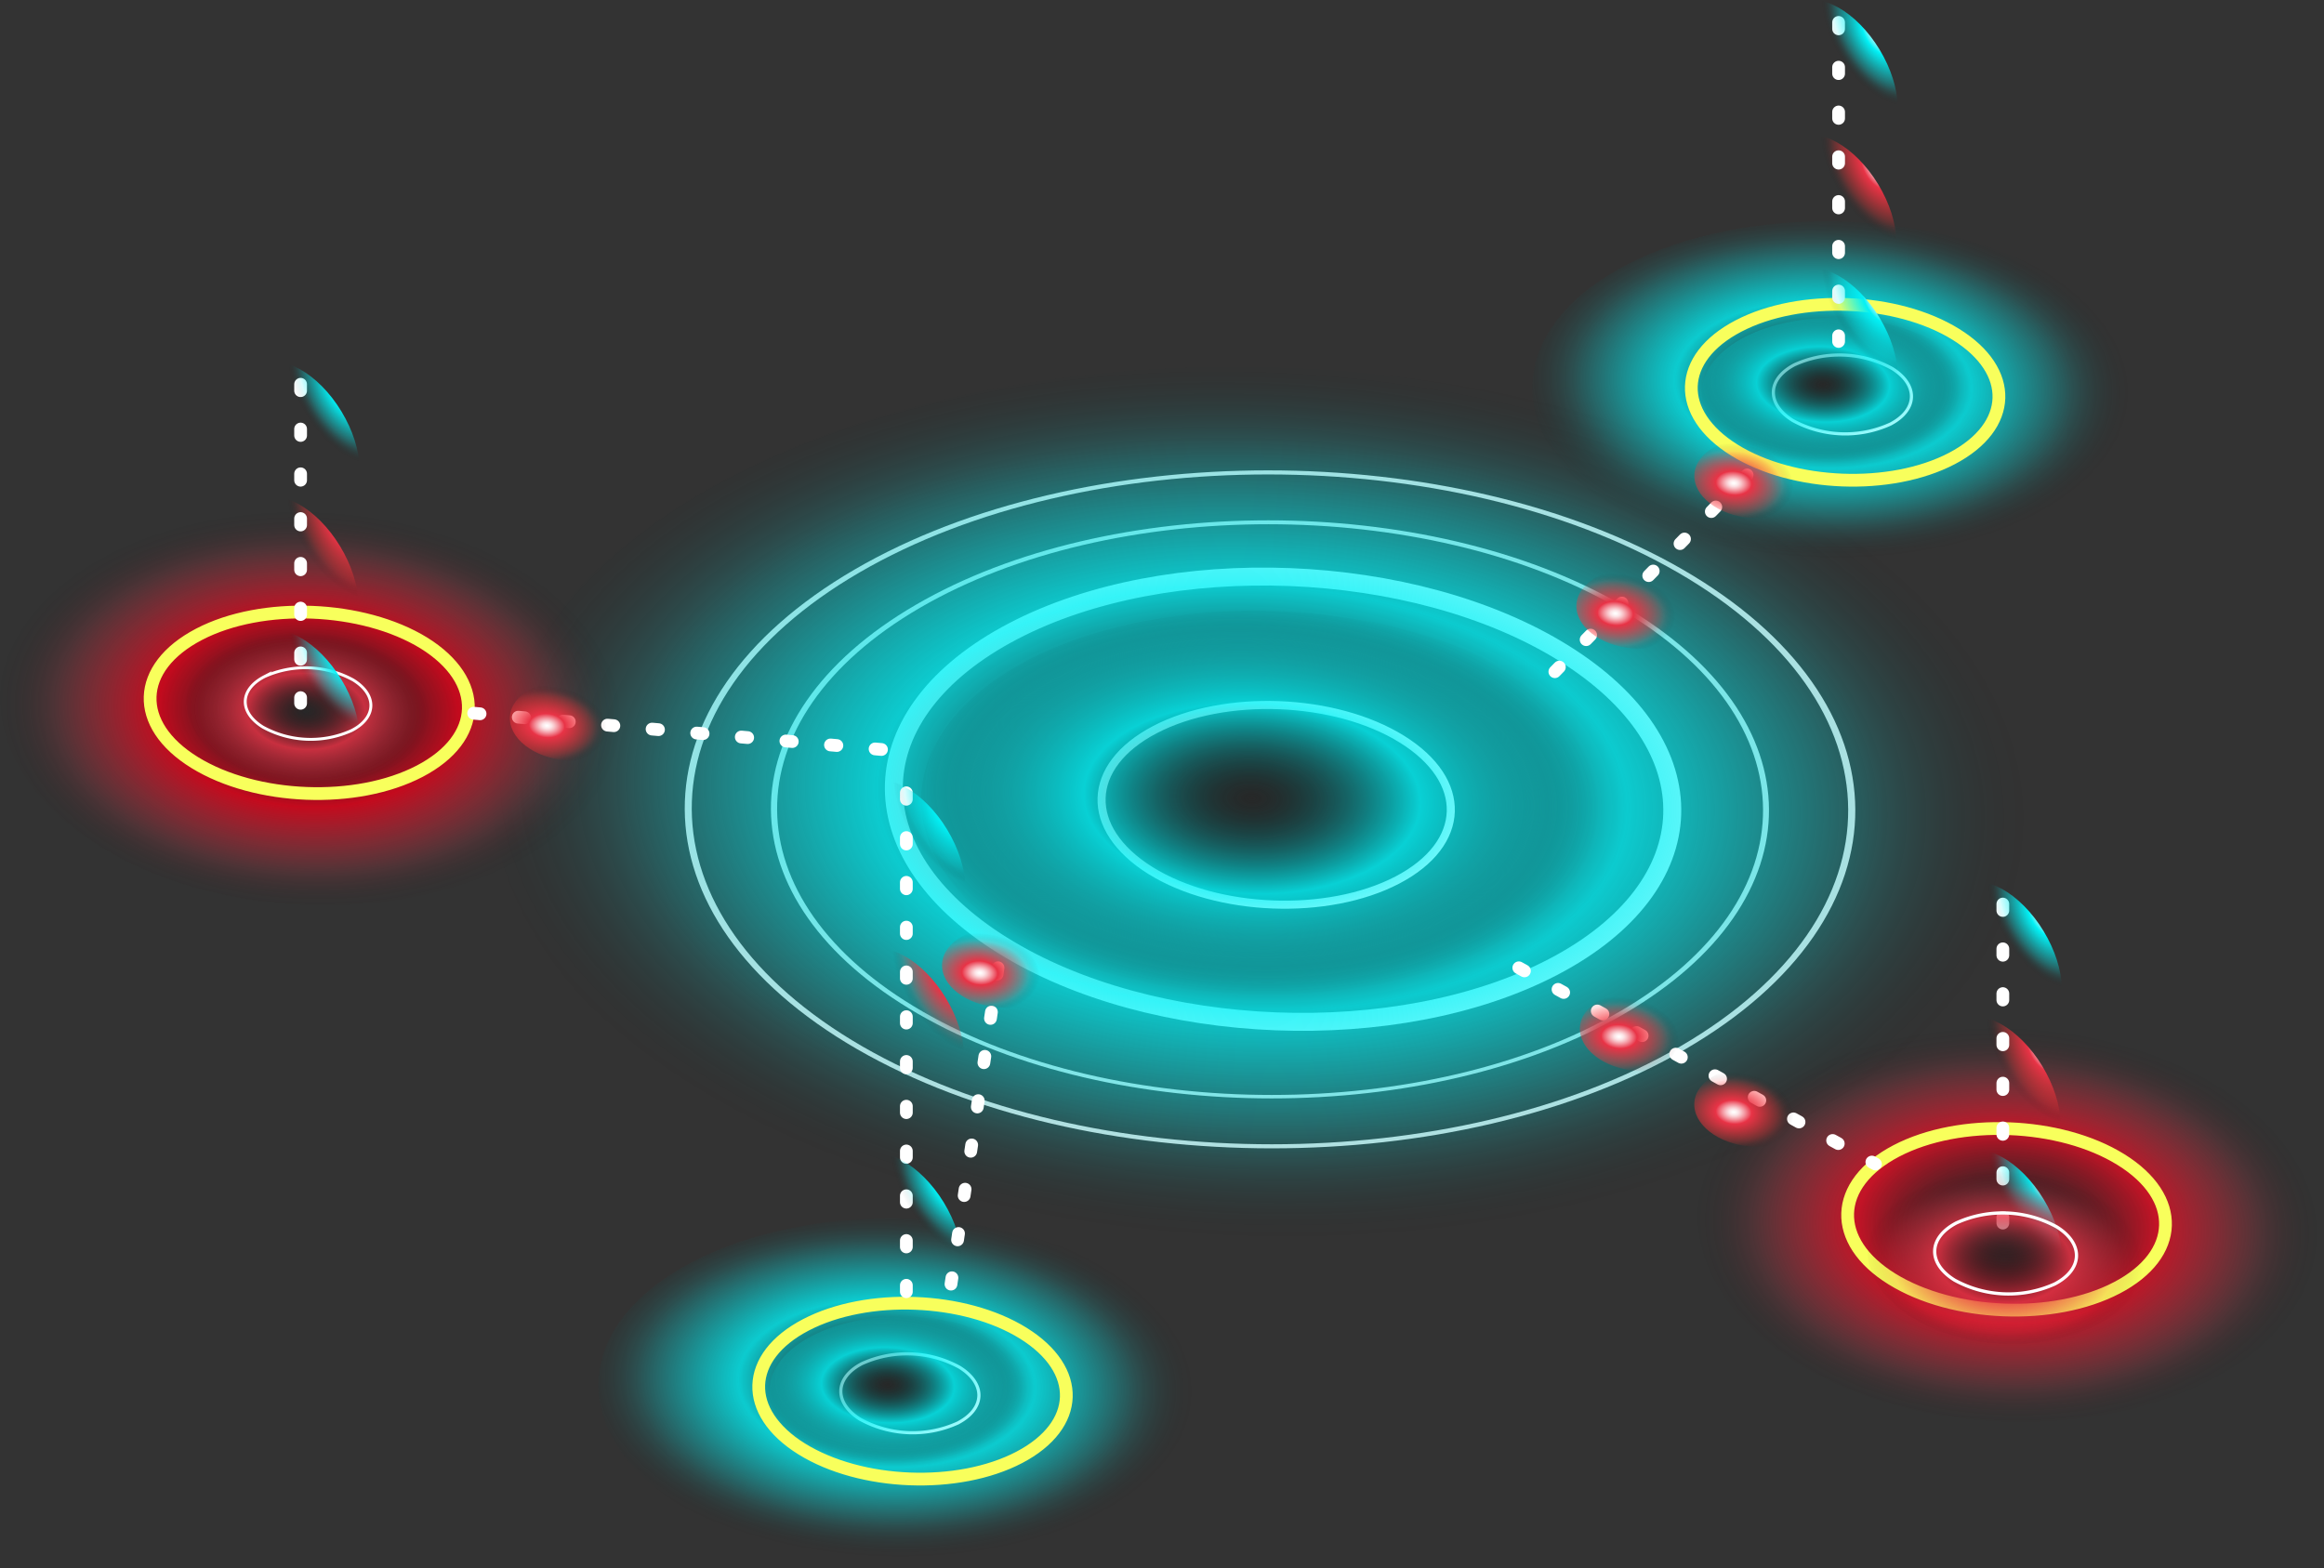 <?xml version="1.0" encoding="UTF-8"?> <svg xmlns="http://www.w3.org/2000/svg" xmlns:xlink="http://www.w3.org/1999/xlink" viewBox="0 0 322.31 217.52"><rect x="0" y="0" width="322.31" height="217.52" fill="#333333" stroke="none"/> <defs> <style>.cls-1{isolation:isolate;}.cls-2{mix-blend-mode:overlay;}.cls-3{fill:#dcdcdc;}.cls-10,.cls-13,.cls-23,.cls-38,.cls-4,.cls-6,.cls-9{fill:none;}.cls-10,.cls-13,.cls-23,.cls-38,.cls-4,.cls-6{stroke:#fff;}.cls-10,.cls-23,.cls-38,.cls-4,.cls-6,.cls-9{stroke-miterlimit:10;}.cls-4{stroke-width:2.49px;}.cls-11,.cls-12,.cls-14,.cls-15,.cls-16,.cls-17,.cls-18,.cls-19,.cls-20,.cls-21,.cls-22,.cls-24,.cls-25,.cls-26,.cls-27,.cls-28,.cls-29,.cls-30,.cls-31,.cls-32,.cls-33,.cls-34,.cls-35,.cls-36,.cls-37,.cls-5,.cls-7,.cls-8,.cls-9{mix-blend-mode:screen;}.cls-5{fill:url(#Degradado_sin_nombre_330);}.cls-6{stroke-width:1.12px;}.cls-7{fill:url(#Degradado_sin_nombre_330-2);}.cls-8{fill:url(#Degradado_sin_nombre_330-3);}.cls-9{stroke:#f8ff5c;}.cls-13,.cls-9{stroke-width:1.77px;}.cls-10{stroke-width:0.44px;}.cls-11{fill:url(#Degradado_sin_nombre_330-4);}.cls-12{fill:url(#Degradado_sin_nombre_3);}.cls-13{stroke-linecap:round;stroke-linejoin:round;stroke-dasharray:0.89 5.32;}.cls-14{fill:url(#Degradado_sin_nombre_326);}.cls-15{fill:url(#Degradado_sin_nombre_326-2);}.cls-16{fill:url(#Degradado_sin_nombre_330-5);}.cls-17{fill:url(#Degradado_sin_nombre_330-6);}.cls-18{fill:url(#Degradado_sin_nombre_3-2);}.cls-19{fill:url(#Degradado_sin_nombre_326-3);}.cls-20{fill:url(#Degradado_sin_nombre_326-4);}.cls-21{fill:url(#Degradado_sin_nombre_329);}.cls-22{fill:url(#Degradado_sin_nombre_328);}.cls-23{stroke-width:0.4px;}.cls-24{fill:url(#Degradado_sin_nombre_3-3);}.cls-25{fill:url(#Degradado_sin_nombre_326-5);}.cls-26{fill:url(#Degradado_sin_nombre_326-6);}.cls-27{fill:url(#Degradado_sin_nombre_327);}.cls-28{fill:url(#Degradado_sin_nombre_3-4);}.cls-29{fill:url(#Degradado_sin_nombre_326-7);}.cls-30{fill:url(#Degradado_sin_nombre_326-8);}.cls-31{fill:url(#Degradado_sin_nombre_3-5);}.cls-32{fill:url(#Degradado_sin_nombre_3-6);}.cls-33{fill:url(#Degradado_sin_nombre_3-7);}.cls-34{fill:url(#Degradado_sin_nombre_3-8);}.cls-35{fill:url(#Degradado_sin_nombre_3-9);}.cls-36{fill:url(#Degradado_sin_nombre_3-10);}.cls-37{fill:url(#Degradado_sin_nombre_328-2);}.cls-38{stroke-width:0.45px;}</style> <radialGradient id="Degradado_sin_nombre_330" cx="1454.41" cy="-1117.22" r="120.43" gradientTransform="matrix(0.51, 0, 0, 0.9, -564.1, 1115.12)" gradientUnits="userSpaceOnUse"> <stop offset="0" stop-color="#090909" stop-opacity="0.14"></stop> <stop offset="0.48" stop-color="#02f1f6" stop-opacity="0.8"></stop> <stop offset="0.81" stop-color="#02f1f6" stop-opacity="0.15"></stop> <stop offset="1" stop-opacity="0"></stop> </radialGradient> <radialGradient id="Degradado_sin_nombre_330-2" cx="1454.41" cy="-1117.22" r="54.03" xlink:href="#Degradado_sin_nombre_330"></radialGradient> <radialGradient id="Degradado_sin_nombre_330-3" cx="1291.56" cy="-1169.99" r="47.59" gradientTransform="matrix(0.51, 0, 0, 0.9, -531.74, 1243.47)" xlink:href="#Degradado_sin_nombre_330"></radialGradient> <radialGradient id="Degradado_sin_nombre_330-4" cx="1291.09" cy="-1169.78" r="21.35" gradientTransform="matrix(0.51, 0, 0, 0.9, -531.32, 1243.53)" xlink:href="#Degradado_sin_nombre_330"></radialGradient> <radialGradient id="Degradado_sin_nombre_3" cx="2284.74" cy="549.67" r="6.78" gradientTransform="matrix(-0.94, 0, 0, -1.66, 2281.54, 1052.3)" gradientUnits="userSpaceOnUse"> <stop offset="0" stop-color="#fff"></stop> <stop offset="0.03" stop-color="#fef8f8"></stop> <stop offset="0.08" stop-color="#fce3e6"></stop> <stop offset="0.13" stop-color="#f8c2c7"></stop> <stop offset="0.19" stop-color="#f3939d"></stop> <stop offset="0.26" stop-color="#ec5868"></stop> <stop offset="0.3" stop-color="#e83346"></stop> <stop offset="0.73" stop-color="#fb3336" stop-opacity="0.29"></stop> <stop offset="0.81" stop-color="#f33" stop-opacity="0.14"></stop> <stop offset="1" stop-opacity="0"></stop> </radialGradient> <radialGradient id="Degradado_sin_nombre_326" cx="2300.68" cy="534.5" r="6.78" gradientTransform="matrix(-0.94, 0, 0, -1.66, 2296.76, 1056.47)" gradientUnits="userSpaceOnUse"> <stop offset="0" stop-color="#fff"></stop> <stop offset="0.03" stop-color="#f8ffff"></stop> <stop offset="0.07" stop-color="#e3fdfe"></stop> <stop offset="0.11" stop-color="#c2fcfd"></stop> <stop offset="0.17" stop-color="#93f9fb"></stop> <stop offset="0.23" stop-color="#57f6f9"></stop> <stop offset="0.29" stop-color="#10f2f6"></stop> <stop offset="0.3" stop-color="#02f1f6"></stop> <stop offset="0.7" stop-color="#02f1f6" stop-opacity="0.34"></stop> <stop offset="0.81" stop-color="#02f1f6" stop-opacity="0.14"></stop> <stop offset="1" stop-opacity="0"></stop> </radialGradient> <radialGradient id="Degradado_sin_nombre_326-2" cx="2271.72" cy="561.67" r="6.78" gradientTransform="matrix(-0.94, 0, 0, -1.66, 2269.43, 1048.82)" xlink:href="#Degradado_sin_nombre_326"></radialGradient> <radialGradient id="Degradado_sin_nombre_330-5" cx="1572.92" cy="-1031.74" r="47.59" gradientTransform="matrix(0.51, 0, 0, 0.9, -545.43, 981.09)" xlink:href="#Degradado_sin_nombre_330"></radialGradient> <radialGradient id="Degradado_sin_nombre_330-6" cx="1572.92" cy="-1031.74" r="21.35" gradientTransform="matrix(0.51, 0, 0, 0.9, -545.42, 981.09)" xlink:href="#Degradado_sin_nombre_330"></radialGradient> <radialGradient id="Degradado_sin_nombre_3-2" cx="2105.53" cy="567.38" r="6.78" gradientTransform="matrix(-0.94, 0, 0, -1.66, 2241.74, 968.78)" xlink:href="#Degradado_sin_nombre_3"></radialGradient> <radialGradient id="Degradado_sin_nombre_326-3" cx="2115.53" cy="557.79" r="6.78" gradientTransform="matrix(-0.94, 0, 0, -1.66, 2251.36, 971.38)" xlink:href="#Degradado_sin_nombre_326"></radialGradient> <radialGradient id="Degradado_sin_nombre_326-4" cx="2095.07" cy="576.98" r="6.78" gradientTransform="matrix(-0.94, 0, 0, -1.66, 2232.05, 965.98)" xlink:href="#Degradado_sin_nombre_326"></radialGradient> <radialGradient id="Degradado_sin_nombre_329" cx="1245.01" cy="-538.45" r="29.01" gradientTransform="matrix(0.96, 0, 0, 1.5, -1152.65, 904.76)" gradientUnits="userSpaceOnUse"> <stop offset="0" stop-color="#090909" stop-opacity="0.14"></stop> <stop offset="0.48" stop-color="#e80018" stop-opacity="0.8"></stop> <stop offset="0.81" stop-color="#e83346" stop-opacity="0.15"></stop> <stop offset="1" stop-opacity="0"></stop> </radialGradient> <radialGradient id="Degradado_sin_nombre_328" cx="1244.98" cy="-538.81" r="11.46" gradientTransform="matrix(0.96, 0, 0, 1.5, -1153.18, 905.31)" gradientUnits="userSpaceOnUse"> <stop offset="0" stop-color="#090909" stop-opacity="0.14"></stop> <stop offset="0.48" stop-color="#e83346" stop-opacity="0.8"></stop> <stop offset="0.81" stop-color="#e83346" stop-opacity="0.15"></stop> <stop offset="1" stop-opacity="0"></stop> </radialGradient> <radialGradient id="Degradado_sin_nombre_3-3" cx="2326.35" cy="608.33" r="6.78" gradientTransform="matrix(-0.94, 0, 0, -1.66, 2236.8, 1086.81)" xlink:href="#Degradado_sin_nombre_3"></radialGradient> <radialGradient id="Degradado_sin_nombre_326-5" cx="2336.36" cy="598.73" r="6.78" gradientTransform="matrix(-0.94, 0, 0, -1.66, 2246.43, 1089.39)" xlink:href="#Degradado_sin_nombre_326"></radialGradient> <radialGradient id="Degradado_sin_nombre_326-6" cx="2315.89" cy="617.92" r="6.78" gradientTransform="matrix(-0.94, 0, 0, -1.66, 2227.11, 1084)" xlink:href="#Degradado_sin_nombre_326"></radialGradient> <radialGradient id="Degradado_sin_nombre_327" cx="1179.94" cy="-379.69" r="29.01" gradientTransform="matrix(0.96, 0, 0, 1.5, -854.76, 738.46)" gradientUnits="userSpaceOnUse"> <stop offset="0" stop-color="#090909" stop-opacity="0.14"></stop> <stop offset="0.48" stop-color="#e80c23" stop-opacity="0.8"></stop> <stop offset="0.81" stop-color="#e83346" stop-opacity="0.15"></stop> <stop offset="1" stop-opacity="0"></stop> </radialGradient> <radialGradient id="Degradado_sin_nombre_3-4" cx="2152.18" cy="497.15" r="6.78" gradientTransform="matrix(-0.94, 0, 0, -1.66, 2308.53, 974.74)" xlink:href="#Degradado_sin_nombre_3"></radialGradient> <radialGradient id="Degradado_sin_nombre_326-7" cx="2162.18" cy="487.56" r="6.78" gradientTransform="matrix(-0.94, 0, 0, -1.66, 2318.15, 977.32)" xlink:href="#Degradado_sin_nombre_326"></radialGradient> <radialGradient id="Degradado_sin_nombre_326-8" cx="2141.72" cy="506.75" r="6.78" gradientTransform="matrix(-0.94, 0, 0, -1.66, 2298.85, 971.92)" xlink:href="#Degradado_sin_nombre_326"></radialGradient> <radialGradient id="Degradado_sin_nombre_3-5" cx="1163.87" cy="852.32" r="5.01" gradientTransform="matrix(-1.1, 0, 0, -1.66, 1418.25, 1546.11)" xlink:href="#Degradado_sin_nombre_3"></radialGradient> <radialGradient id="Degradado_sin_nombre_3-6" cx="1137" cy="889.98" r="5.01" gradientTransform="matrix(-1.1, 0, 0, -1.66, 1328.8, 1574.24)" xlink:href="#Degradado_sin_nombre_3"></radialGradient> <radialGradient id="Degradado_sin_nombre_3-7" cx="1165.66" cy="798.67" r="5.01" gradientTransform="matrix(-1.1, 0, 0, -1.66, 1508.67, 1466.05)" xlink:href="#Degradado_sin_nombre_3"></radialGradient> <radialGradient id="Degradado_sin_nombre_3-8" cx="1174.04" cy="788.63" r="5.01" gradientTransform="matrix(-1.1, 0, 0, -1.66, 1533.77, 1459.89)" xlink:href="#Degradado_sin_nombre_3"></radialGradient> <radialGradient id="Degradado_sin_nombre_3-9" cx="1112.98" cy="802.19" r="5.01" gradientTransform="matrix(-1.1, 0, 0, -1.66, 1449.44, 1413.7)" xlink:href="#Degradado_sin_nombre_3"></radialGradient> <radialGradient id="Degradado_sin_nombre_3-10" cx="1094.97" cy="792.69" r="5.01" gradientTransform="matrix(-1.1, 0, 0, -1.66, 1446.85, 1379.45)" xlink:href="#Degradado_sin_nombre_3"></radialGradient> <radialGradient id="Degradado_sin_nombre_328-2" cx="1175.13" cy="-379.87" r="12.94" gradientTransform="matrix(0.96, 0, 0, 1.5, -850.58, 743.34)" xlink:href="#Degradado_sin_nombre_328"></radialGradient> </defs> <title>Ресурс 19</title> <g class="cls-1"> <g id="Слой_2" data-name="Слой 2"> <g id="BACKGROUND_1" data-name="BACKGROUND 1"> <g class="cls-2"> <path class="cls-3" d="M224.93,83.91c27.08,15.64,27.23,41.08.32,56.72s-70.83,15.64-97.92,0S100.1,99.54,127,83.9,197.85,68.27,224.93,83.91Zm-97,56.38c26.76,15.45,70.16,15.45,96.74,0s26.44-40.59-.31-56-70.16-15.45-96.74,0-26.44,40.59.31,56"></path> </g> <g class="cls-2"> <path class="cls-3" d="M233.37,79c31.77,18.34,31.94,48.19.37,66.53s-83.09,18.34-114.86,0S87,97.34,118.52,79,201.6,60.66,233.37,79ZM119.58,145.13c31.39,18.12,82.29,18.12,113.47,0s31-47.61-.37-65.73-82.29-18.12-113.47,0-31,47.61.37,65.73"></path> </g> <path class="cls-4" d="M216.82,90.57c20.68,12.84,20.05,32.35-1.43,43.56s-55.66,9.89-76.34-3-20-32.34,1.43-43.56S196.13,77.73,216.82,90.57Z"></path> <ellipse class="cls-5" cx="176.22" cy="112.27" rx="61.29" ry="108.1" transform="translate(57.24 284.02) rotate(-87.79)"></ellipse> <path class="cls-6" d="M194.43,102.53c9.28,5.76,9,14.51-.64,19.54s-25,4.44-34.25-1.33-9-14.51.64-19.54S185.15,96.77,194.43,102.53Z"></path> <ellipse class="cls-7" cx="176.22" cy="112.27" rx="27.5" ry="48.5" transform="translate(57.24 284.02) rotate(-87.79)"></ellipse> <ellipse class="cls-8" cx="125.7" cy="193.26" rx="24.22" ry="42.72" transform="translate(-72.27 311.4) rotate(-87.79)"></ellipse> <path class="cls-9" d="M141.92,184.93c8.17,5.08,7.92,12.78-.56,17.22s-22,3.91-30.17-1.17-7.92-12.78.57-17.21S133.75,179.86,141.92,184.93Z"></path> <path class="cls-10" d="M133.08,189.66c3.67,2.28,3.56,5.74-.25,7.72a15.13,15.13,0,0,1-13.54-.52c-3.67-2.28-3.55-5.74.25-7.72A15.13,15.13,0,0,1,133.08,189.66Z"></path> <ellipse class="cls-11" cx="125.88" cy="193.51" rx="10.87" ry="19.17" transform="translate(-72.35 311.82) rotate(-87.79)"></ellipse> <ellipse class="cls-12" cx="125.7" cy="141.74" rx="6.4" ry="11.24" transform="translate(-55.32 85.84) rotate(-31.27)"></ellipse> <line class="cls-13" x1="125.7" y1="109.97" x2="125.7" y2="179.35"></line> <ellipse class="cls-14" cx="125.88" cy="171.02" rx="6.4" ry="11.24" transform="matrix(0.85, -0.52, 0.52, 0.85, -70.49, 90.19)"></ellipse> <ellipse class="cls-15" cx="125.88" cy="118.37" rx="6.4" ry="11.24" transform="translate(-43.16 82.54) rotate(-31.27)"></ellipse> <ellipse class="cls-16" cx="255.21" cy="54.96" rx="24.22" ry="42.72" transform="translate(190.44 307.86) rotate(-87.79)"></ellipse> <path class="cls-9" d="M271.26,46.38c8.17,5.08,7.92,12.78-.56,17.22s-22,3.91-30.17-1.17-7.92-12.78.57-17.21S263.08,41.31,271.26,46.38Z"></path> <path class="cls-10" d="M262.41,51.11c3.67,2.28,3.56,5.74-.25,7.72a15.13,15.13,0,0,1-13.54-.52c-3.67-2.28-3.55-5.73.25-7.72A15.13,15.13,0,0,1,262.41,51.11Z"></path> <ellipse class="cls-17" cx="255.21" cy="54.96" rx="10.87" ry="19.17" transform="translate(190.44 307.86) rotate(-87.79)"></ellipse> <ellipse class="cls-18" cx="255" cy="28.88" rx="6.4" ry="11.24" transform="translate(22.06 136.56) rotate(-31.27)"></ellipse> <line class="cls-13" x1="254.99" y1="3.11" x2="254.99" y2="47.36"></line> <ellipse class="cls-19" cx="255.18" cy="47.36" rx="6.4" ry="11.24" transform="translate(12.49 139.34) rotate(-31.27)"></ellipse> <ellipse class="cls-20" cx="255.18" cy="10.17" rx="6.4" ry="11.24" transform="translate(31.8 133.94) rotate(-31.27)"></ellipse> <ellipse class="cls-21" cx="43.47" cy="97.69" rx="27.87" ry="43.49" transform="translate(-55.83 137.36) rotate(-87.79)"></ellipse> <path class="cls-9" d="M58.79,89.19c8.44,5.24,8.19,13.2-.58,17.78S35.49,111,27,105.77s-8.18-13.2.59-17.78S50.35,84,58.79,89.19Z"></path> <ellipse class="cls-22" cx="42.92" cy="97.69" rx="11.01" ry="17.19" transform="matrix(0.04, -1, 1, 0.04, -56.36, 136.81)"></ellipse> <path class="cls-23" d="M49,94.33c3.34,2.07,3.23,5.22-.23,7a13.77,13.77,0,0,1-12.32-.48c-3.34-2.07-3.23-5.22.23-7A13.77,13.77,0,0,1,49,94.33Z"></path> <ellipse class="cls-24" cx="41.69" cy="79.07" rx="6.4" ry="11.24" transform="translate(-34.99 33.13) rotate(-31.27)"></ellipse> <line class="cls-13" x1="41.69" y1="53.3" x2="41.69" y2="97.55"></line> <ellipse class="cls-25" cx="41.87" cy="97.55" rx="6.4" ry="11.24" transform="translate(-44.56 35.91) rotate(-31.27)"></ellipse> <ellipse class="cls-26" cx="41.87" cy="60.36" rx="6.4" ry="11.24" transform="translate(-25.25 30.51) rotate(-31.27)"></ellipse> <ellipse class="cls-27" cx="278.84" cy="169.35" rx="27.87" ry="43.49" transform="translate(98.85 441.44) rotate(-87.79)"></ellipse> <path class="cls-9" d="M294.16,160.85c8.44,5.24,8.19,13.2-.58,17.78s-22.72,4-31.17-1.21-8.18-13.2.59-17.78S285.72,155.61,294.16,160.85Z"></path> <ellipse class="cls-28" cx="277.77" cy="151.17" rx="6.4" ry="11.24" transform="translate(-38.12 166.16) rotate(-31.27)"></ellipse> <line class="cls-13" x1="277.77" y1="125.4" x2="277.77" y2="169.65"></line> <ellipse class="cls-29" cx="277.95" cy="169.65" rx="6.4" ry="11.24" transform="translate(-47.68 168.93) rotate(-31.27)"></ellipse> <ellipse class="cls-30" cx="277.95" cy="132.46" rx="6.4" ry="11.24" transform="translate(-28.38 163.53) rotate(-31.27)"></ellipse> <line class="cls-13" x1="138.41" y1="134.24" x2="131.32" y2="181.96"></line> <ellipse class="cls-31" cx="138.92" cy="134.24" rx="5.51" ry="8.3" transform="translate(-5.64 262.39) rotate(-85.57)"></ellipse> <line class="cls-13" x1="122.25" y1="103.96" x2="65.14" y2="98.88"></line> <ellipse class="cls-32" cx="79" cy="99.98" rx="5.51" ry="8.3" transform="translate(-26.78 171.03) rotate(-85.57)"></ellipse> <line class="cls-13" x1="210.64" y1="134.24" x2="260.1" y2="161.46"></line> <ellipse class="cls-33" cx="227.38" cy="143.06" rx="5.51" ry="8.3" transform="translate(67.2 358.71) rotate(-85.57)"></ellipse> <ellipse class="cls-34" cx="243.25" cy="153.53" rx="5.51" ry="8.3" transform="translate(71.4 384.21) rotate(-85.57)"></ellipse> <line class="cls-13" x1="215.64" y1="93.17" x2="243.48" y2="64.67"></line> <ellipse class="cls-35" cx="226.04" cy="84.88" rx="5.51" ry="8.3" transform="matrix(0.08, -1, 1, 0.08, 123.97, 303.69)"></ellipse> <ellipse class="cls-36" cx="243.25" cy="66.36" rx="5.51" ry="8.3" transform="translate(158.32 303.76) rotate(-85.57)"></ellipse> <ellipse class="cls-37" cx="278.4" cy="173.96" rx="12.43" ry="19.39" transform="translate(93.82 445.44) rotate(-87.79)"></ellipse> <path class="cls-38" d="M285.23,170.17c3.77,2.34,3.65,5.89-.26,7.93a15.54,15.54,0,0,1-13.9-.54c-3.77-2.34-3.65-5.89.26-7.93A15.53,15.53,0,0,1,285.23,170.17Z"></path> </g> </g> </g> </svg> 